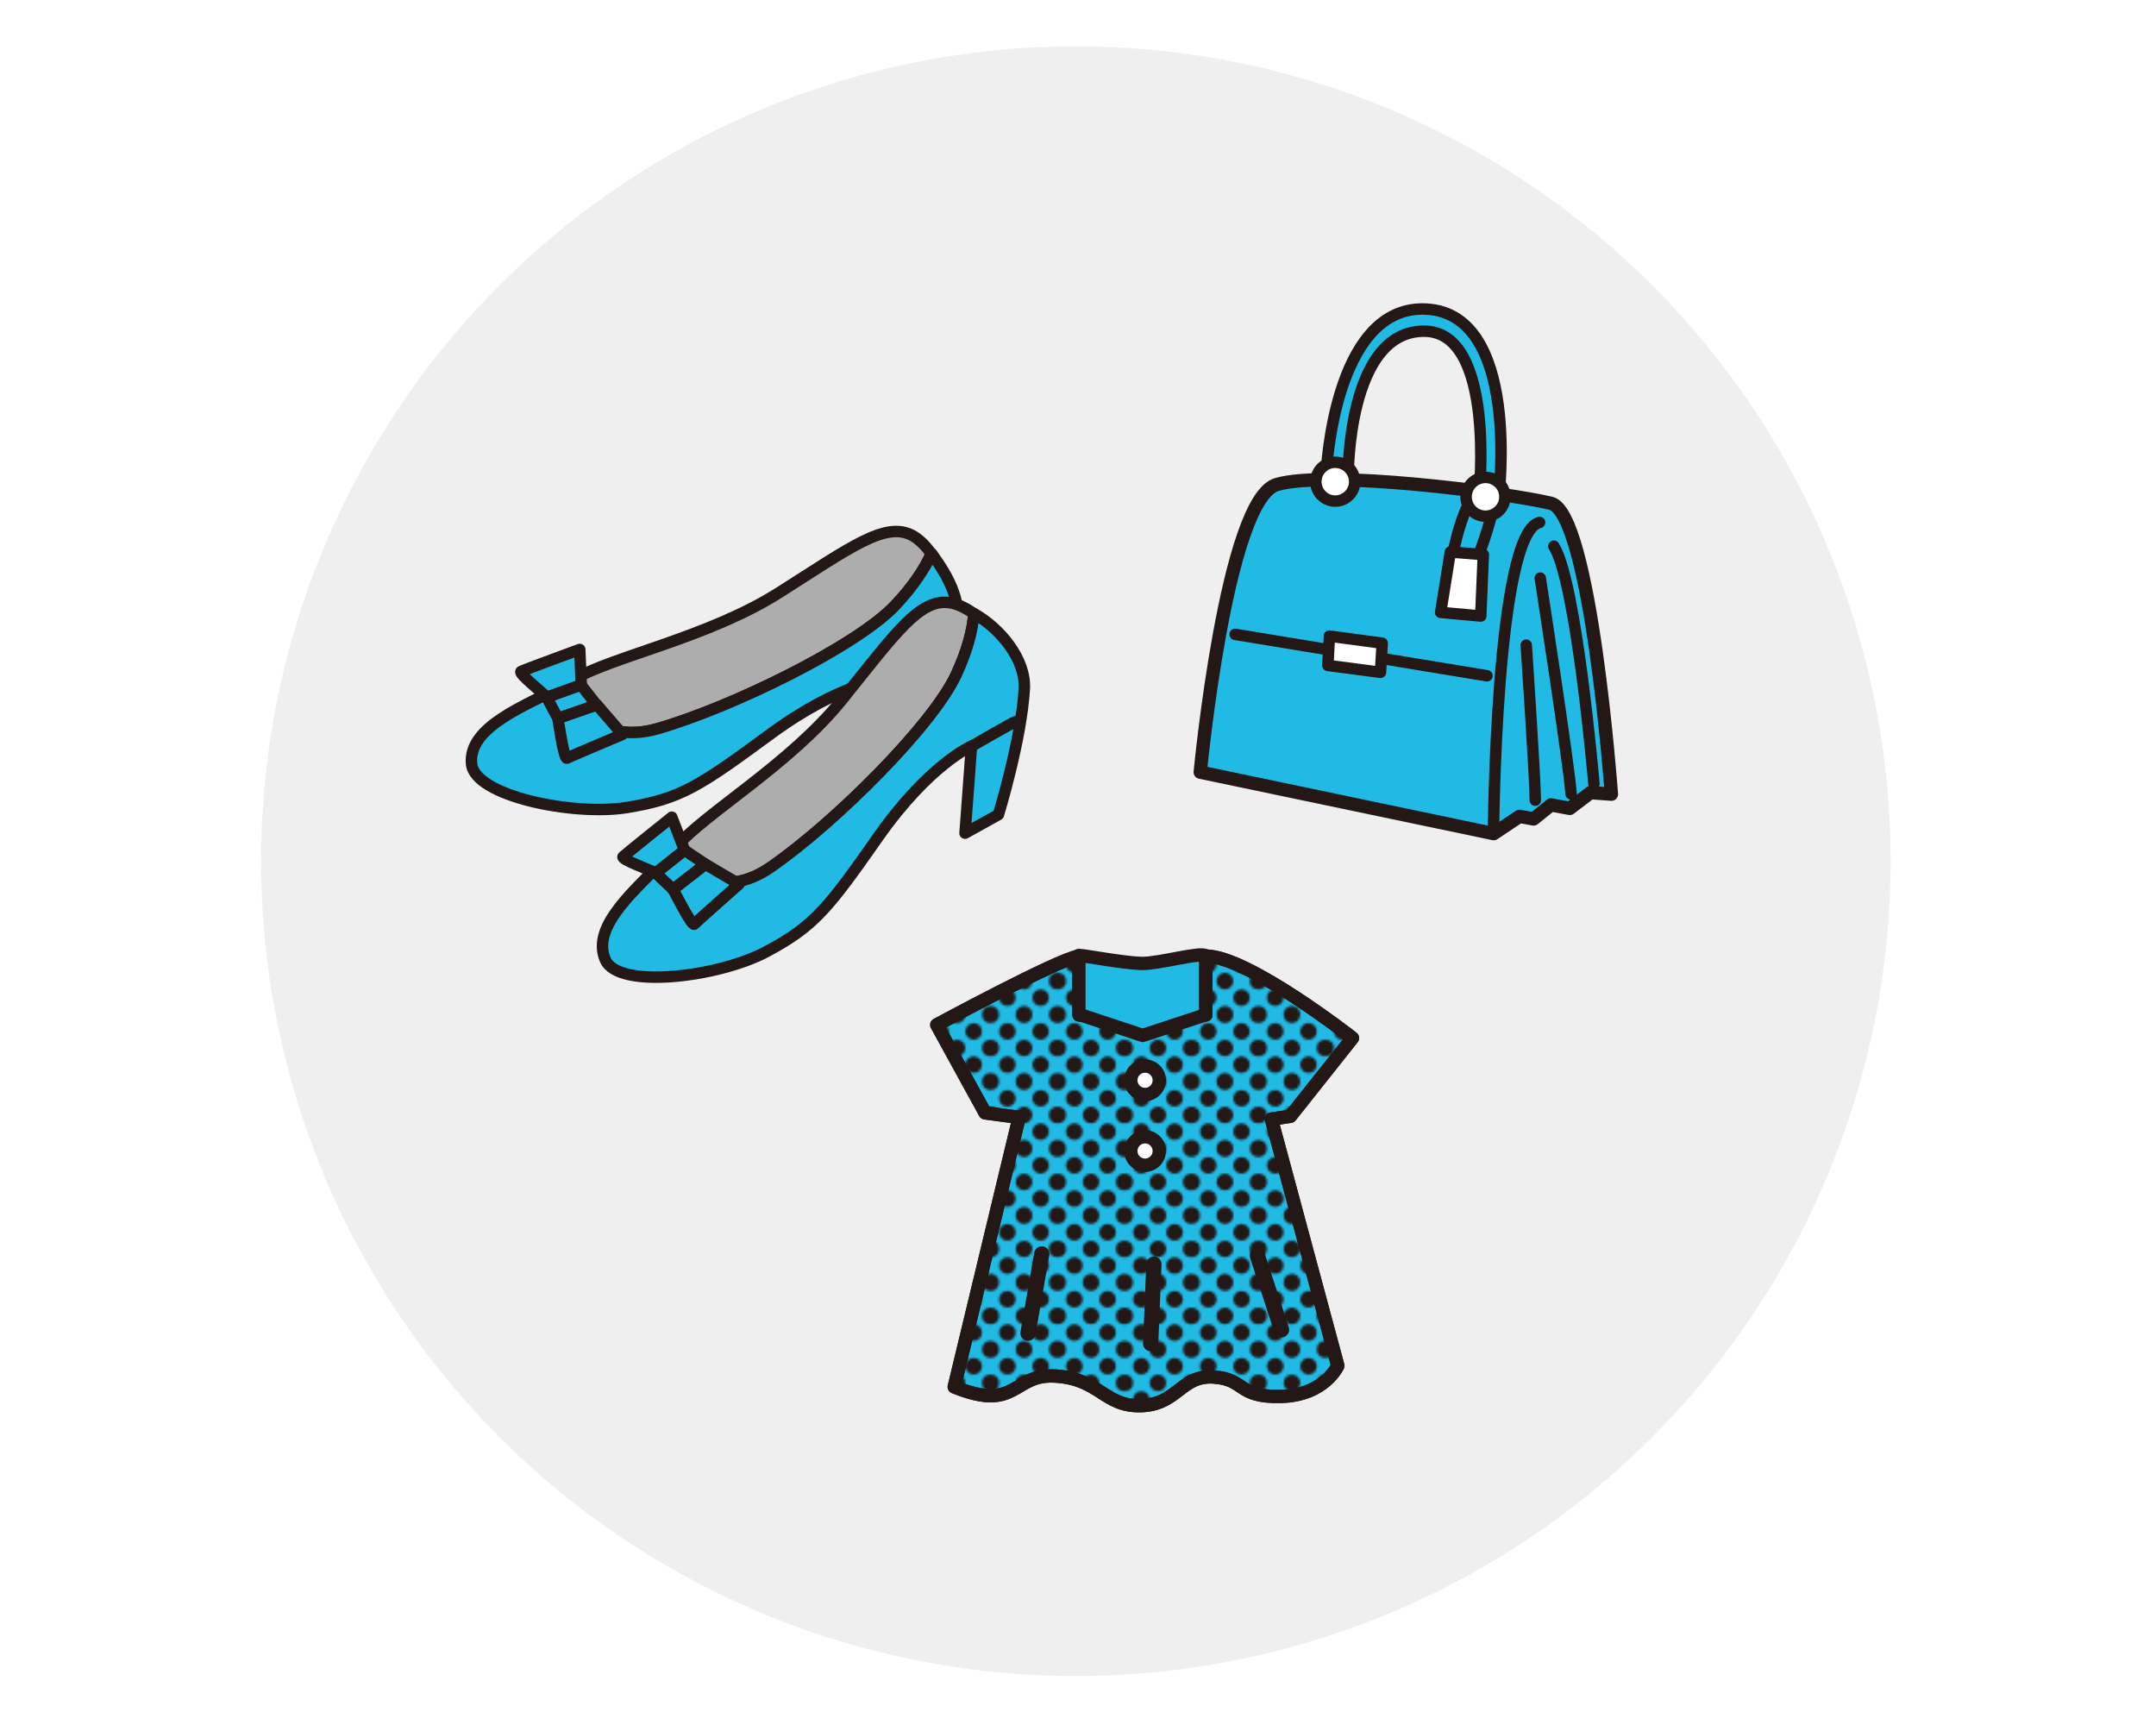 <?xml version="1.0" encoding="utf-8"?>
<!-- Generator: Adobe Illustrator 26.0.3, SVG Export Plug-In . SVG Version: 6.00 Build 0)  -->
<svg version="1.1" xmlns="http://www.w3.org/2000/svg" xmlns:xlink="http://www.w3.org/1999/xlink" x="0px" y="0px"
	 viewBox="0 0 1000 800" style="enable-background:new 0 0 1000 800;" xml:space="preserve">
<style type="text/css">
	.st0{fill:none;}
	.st1{fill:#231815;}
	.st2{fill:#EFEFEF;}
	.st3{fill:#ADADAD;stroke:#231815;stroke-width:5.309;stroke-linecap:round;stroke-linejoin:round;}
	.st4{fill:#20BAE5;stroke:#231815;stroke-width:5.309;stroke-linecap:round;stroke-linejoin:round;}
	.st5{fill:#FFFFFF;stroke:#231815;stroke-width:5.309;stroke-linecap:round;stroke-linejoin:round;}
	.st6{fill:#20BAE5;stroke:#231815;stroke-width:6.194;stroke-linecap:round;stroke-linejoin:round;}
	.st7{fill:none;stroke:#231815;stroke-width:5.309;stroke-linecap:round;stroke-linejoin:round;}
	.st8{fill:url(#SVGID_1_);stroke:#231815;stroke-width:6.194;stroke-linecap:round;stroke-linejoin:round;}
	.st9{fill:#FFFFFF;stroke:#231815;stroke-width:6.194;stroke-linecap:round;stroke-linejoin:round;}
	.st10{fill:none;stroke:#231815;stroke-width:7.079;stroke-linecap:round;stroke-linejoin:round;}
</style>
<pattern  x="-3596.8" y="217.3" width="28.8" height="28.8" patternUnits="userSpaceOnUse" id="SVGID_0000008089759984636623018" viewBox="3.6 -32.4 28.8 28.8" style="overflow:visible;">
	<g>
		<rect x="3.6" y="-32.4" class="st0" width="28.8" height="28.8"/>
		<rect x="3.6" y="-32.4" class="st0" width="28.8" height="28.8"/>
		<rect x="3.6" y="-32.4" class="st0" width="28.8" height="28.8"/>
		<rect x="3.6" y="-32.4" class="st0" width="28.8" height="28.8"/>
		<path class="st1" d="M32.4-36c2,0,3.6,1.6,3.6,3.6c0,2-1.6,3.6-3.6,3.6c-2,0-3.6-1.6-3.6-3.6C28.8-34.4,30.4-36,32.4-36
			C32.4-36,32.4-36,32.4-36z"/>
		<path class="st1" d="M18-36c2,0,3.6,1.6,3.6,3.6c0,2-1.6,3.6-3.6,3.6c-2,0-3.6-1.6-3.6-3.6C14.4-34.4,16-36,18-36
			C18-36,18-36,18-36z"/>
		<circle class="st1" cx="32.4" cy="-18" r="3.6"/>
		<path class="st1" d="M18-21.6c2,0,3.6,1.6,3.6,3.6c0,2-1.6,3.6-3.6,3.6S14.4-16,14.4-18C14.4-20,16-21.6,18-21.6
			C18-21.6,18-21.6,18-21.6z"/>
		<path class="st1" d="M10.8-28.8c2,0,3.6,1.6,3.6,3.6s-1.6,3.6-3.6,3.6s-3.6-1.6-3.6-3.6C7.2-27.2,8.8-28.8,10.8-28.8
			C10.8-28.8,10.8-28.8,10.8-28.8z"/>
		<path class="st1" d="M25.2-28.8c2,0,3.6,1.6,3.6,3.6c0,2-1.6,3.6-3.6,3.6c-2,0-3.6-1.6-3.6-3.6C21.6-27.2,23.2-28.8,25.2-28.8
			C25.2-28.8,25.2-28.8,25.2-28.8z"/>
		<path class="st1" d="M10.8-14.4c2,0,3.6,1.6,3.6,3.6s-1.6,3.6-3.6,3.6s-3.6-1.6-3.6-3.6C7.2-12.8,8.8-14.4,10.8-14.4
			C10.8-14.4,10.8-14.4,10.8-14.4z"/>
		<path class="st1" d="M25.2-14.4c2,0,3.6,1.6,3.6,3.6c0,2-1.6,3.6-3.6,3.6c-2,0-3.6-1.6-3.6-3.6C21.6-12.8,23.2-14.4,25.2-14.4
			C25.2-14.4,25.2-14.4,25.2-14.4z"/>
		<path class="st1" d="M3.6-36c2,0,3.6,1.6,3.6,3.6c0,2-1.6,3.6-3.6,3.6c-2,0-3.6-1.6-3.6-3.6c0,0,0,0,0,0l0,0C0-34.4,1.6-36,3.6-36
			C3.6-36,3.6-36,3.6-36z"/>
		<circle class="st1" cx="3.6" cy="-18" r="3.6"/>
		<path class="st1" d="M32.4-7.2c2,0,3.6,1.6,3.6,3.6c0,0,0,0,0,0l0,0c0,2-1.6,3.6-3.6,3.6c0,0,0,0,0,0l0,0c-2,0-3.6-1.6-3.6-3.6
			c0,0,0,0,0,0l0,0C28.8-5.6,30.4-7.2,32.4-7.2C32.4-7.2,32.4-7.2,32.4-7.2z"/>
		<path class="st1" d="M18-7.2c2,0,3.6,1.6,3.6,3.6c0,0,0,0,0,0l0,0C21.6-1.6,20,0,18,0c0,0,0,0,0,0l0,0c-2,0-3.6-1.6-3.6-3.6
			c0,0,0,0,0,0C14.4-5.6,16-7.2,18-7.2C18-7.2,18-7.2,18-7.2z"/>
		<path class="st1" d="M3.6-7.2c2,0,3.6,1.6,3.6,3.6c0,0,0,0,0,0l0,0c0,2-1.6,3.6-3.6,3.6c0,0,0,0,0,0l0,0C1.6,0,0-1.6,0-3.6
			c0,0,0,0,0,0l0,0C0-5.6,1.6-7.2,3.6-7.2C3.6-7.2,3.6-7.2,3.6-7.2z"/>
	</g>
</pattern>
<g id="レイヤー_2">
</g>
<g id="レイヤー_1">
	<circle class="st2" cx="499" cy="399.4" r="377.9"/>
	<g id="レイヤー_1-2_00000063599012426085574230000015747884888596124299_">
		<path class="st3" d="M305.1,337.9C340,327.8,397,299.7,414.9,281c8.8-9.2,14-17.3,17-24.3c-2.7-3.8-5.8-6.8-9-8.5
			c-12.5-6.4-28.5,5.7-61.3,26.5c-32.8,20.9-77.5,29.7-95.5,40.4c-1.5,0.9-3.1,1.8-4.7,2.7C266.1,327.2,278.8,345.5,305.1,337.9z"/>
		<path class="st4" d="M415,281c-18,18.8-74.9,46.8-109.8,56.9c-26.3,7.6-38.9-10.6-43.6-20.1c-18.2,9.7-44.4,19.1-42.9,36.4
			c1.3,15,47.3,24.3,72.1,20.3c24.9-4.1,33.4-9.7,66.3-33.9c32.9-24.2,54.2-25.9,54.2-25.9l5.8,38.3l13.8-2.4c0,0,7.3-34,12.3-53.4
			c4.4-17.2-3.3-29.6-11-40.4C428.8,263.7,423.7,271.8,415,281z"/>
		<path class="st4" d="M253.6,323.4c-2-2.3-13.4-11.2-11.9-12c1.5-0.8,27.2-10.2,27.2-10.2l0.7,16.5L253.6,323.4z"/>
		<polygon class="st4" points="253.6,323.4 258.8,333.2 276.7,326.9 269.5,317.7 		"/>
		<path class="st4" d="M258.8,333.2c0,0,2.7,19.2,4.2,18.4c1.4-0.8,25.7-11,25.7-11l-11.8-13.7L258.8,333.2z"/>
		<path class="st3" d="M357.6,402.1c29.8-20.7,74.8-65.6,85.8-89c5.4-11.6,7.7-20.9,8.3-28.5c-3.8-2.7-7.7-4.6-11.3-5.1
			c-13.9-2-25.2,14.4-49.6,44.7c-24.3,30.3-63.9,52.9-77.4,68.8c-1.2,1.3-2.3,2.7-3.6,4C317.2,404.5,335.2,417.7,357.6,402.1z"/>
		<path class="st4" d="M443.4,313.1c-11,23.5-56,68.3-85.8,89c-22.5,15.6-40.3,2.4-47.8-5.1c-14.2,15-36,32.3-29,48.2
			c6.1,13.7,52.6,8,74.8-3.9c22.2-11.9,28.4-19.9,51.9-53.4c23.5-33.4,43.1-41.9,43.1-41.9l-3,40.4l15.5-8.6c0,0,10.7-34.9,12-58.5
			c0.7-13.5-11.1-27.9-23.4-34.8C451.1,292.2,448.8,301.5,443.4,313.1z"/>
		<path class="st4" d="M304.2,404.9c-2.7-1.5-16.4-6.4-15.2-7.6c1.2-1.2,22.6-18.3,22.6-18.3l5.9,15.3L304.2,404.9z"/>
		<polygon class="st4" points="304.2,404.9 312.2,412.5 327.2,400.8 317.5,394.3 		"/>
		<path class="st4" d="M312.2,412.5c0,0,8.8,17.3,9.8,16.1c1.1-1.2,20.8-18.6,20.8-18.6l-15.6-9.2L312.2,412.5z"/>
		<path class="st5" d="M450.6,346.1c0,0,18.8-10.9,20.4-11.4"/>
		<path class="st6" d="M556.7,358.1l136.1,28.5l12-8l6.5,1.2l8.1-6.5l8.7,1.6l9.6-7.3l9.7,0.7c0,0-9.5-130.5-28.1-134.9
			c-22.1-5.2-103.7-15.5-127.1-8.7C568.8,231.6,556.7,358.1,556.7,358.1z"/>
		<path class="st4" d="M692.7,386.6c0,0,1-139.8,21.4-144.3"/>
		<line class="st7" x1="572.9" y1="294.2" x2="689.7" y2="313.4"/>
		<polygon class="st5" points="640.3,311.8 615.9,308.6 616.6,295 641.1,298.3 		"/>
		<path class="st4" d="M739.3,363.5c0,0-8.1-93.8-18.6-110.2"/>
		<path class="st4" d="M714.4,268.1c0,0,13.5,87.3,14.3,100.1"/>
		<path class="st4" d="M707.9,299.2c0,0,4.2,62.2,4.2,71.9"/>
		<polygon class="st5" points="686.8,285.7 668.2,284 672.7,256 688,257.2 		"/>
		<path class="st7" d="M674.5,254.1c0,0,5.9-29.8,16.1-29c7.4,0.5-4,30.2-4,30.2"/>
		<path class="st4" d="M615.2,219c0,0,3.3-75.4,44.3-75.7C706.4,143,695,232,695,232l-9-2c0,0,8-76-25.2-76.4
			c-36.2-0.4-35.5,67.9-35.5,67.9L615.2,219z"/>
		<circle class="st5" cx="689" cy="230.4" r="9"/>
		<ellipse transform="matrix(0.231 -0.973 0.973 0.231 259.041 774.188)" class="st5" cx="619.1" cy="223.3" rx="9" ry="9"/>
		<path class="st6" d="M589.7,519l8.8-1.3l28.8-36.3c0,0-48.5-38-68-38v27.3h-58.8v-27.3c-9.6,1.4-66,31.9-66,31.9l22.4,40.8
			l15.8,2.1l-30.1,125c29.6,12,26.9-6.5,47.3-5c20.4,1.4,22.3,14.2,39.3,13.7s18.5-14.2,33.6-13.3c15.1,1,10.9,9.5,31.2,9
			c20.4-0.4,26.5-14.2,26.5-14.2L589.7,519z"/>
		
			<pattern  id="SVGID_1_" xlink:href="#SVGID_0000008089759984636623018" patternTransform="matrix(1.071 0 0 -1.071 2199.684 -28150.535)">
		</pattern>
		<path class="st8" d="M589.7,519l8.8-1.3l28.8-36.3c0,0-48.5-38-68-38v27.3h-58.8v-27.3c-9.6,1.4-66,31.9-66,31.9l22.4,40.8
			l15.8,2.1l-30.1,125c29.6,12,26.9-6.5,47.3-5c20.4,1.4,22.3,14.2,39.3,13.7s18.5-14.2,33.6-13.3c15.1,1,10.9,9.5,31.2,9
			c20.4-0.4,26.5-14.2,26.5-14.2L589.7,519z"/>
		<path class="st6" d="M559.2,470.6v-27.3c-2-2-21.6,3.6-29.4,3.5c-8.3-0.1-26.8-3.7-29.4-3.7v27.3l29.6,9.8L559.2,470.6z"/>
		<circle class="st9" cx="531.1" cy="501" r="6.6"/>
		<circle class="st9" cx="531.1" cy="533.8" r="6.6"/>
		<line class="st10" x1="483.2" y1="581.5" x2="476.8" y2="618.3"/>
		<line class="st10" x1="535.2" y1="586.3" x2="533.7" y2="623.1"/>
		<line class="st10" x1="583.2" y1="582.3" x2="594.4" y2="616.7"/>
	</g>
</g>
<g id="テキスト">
</g>
</svg>
